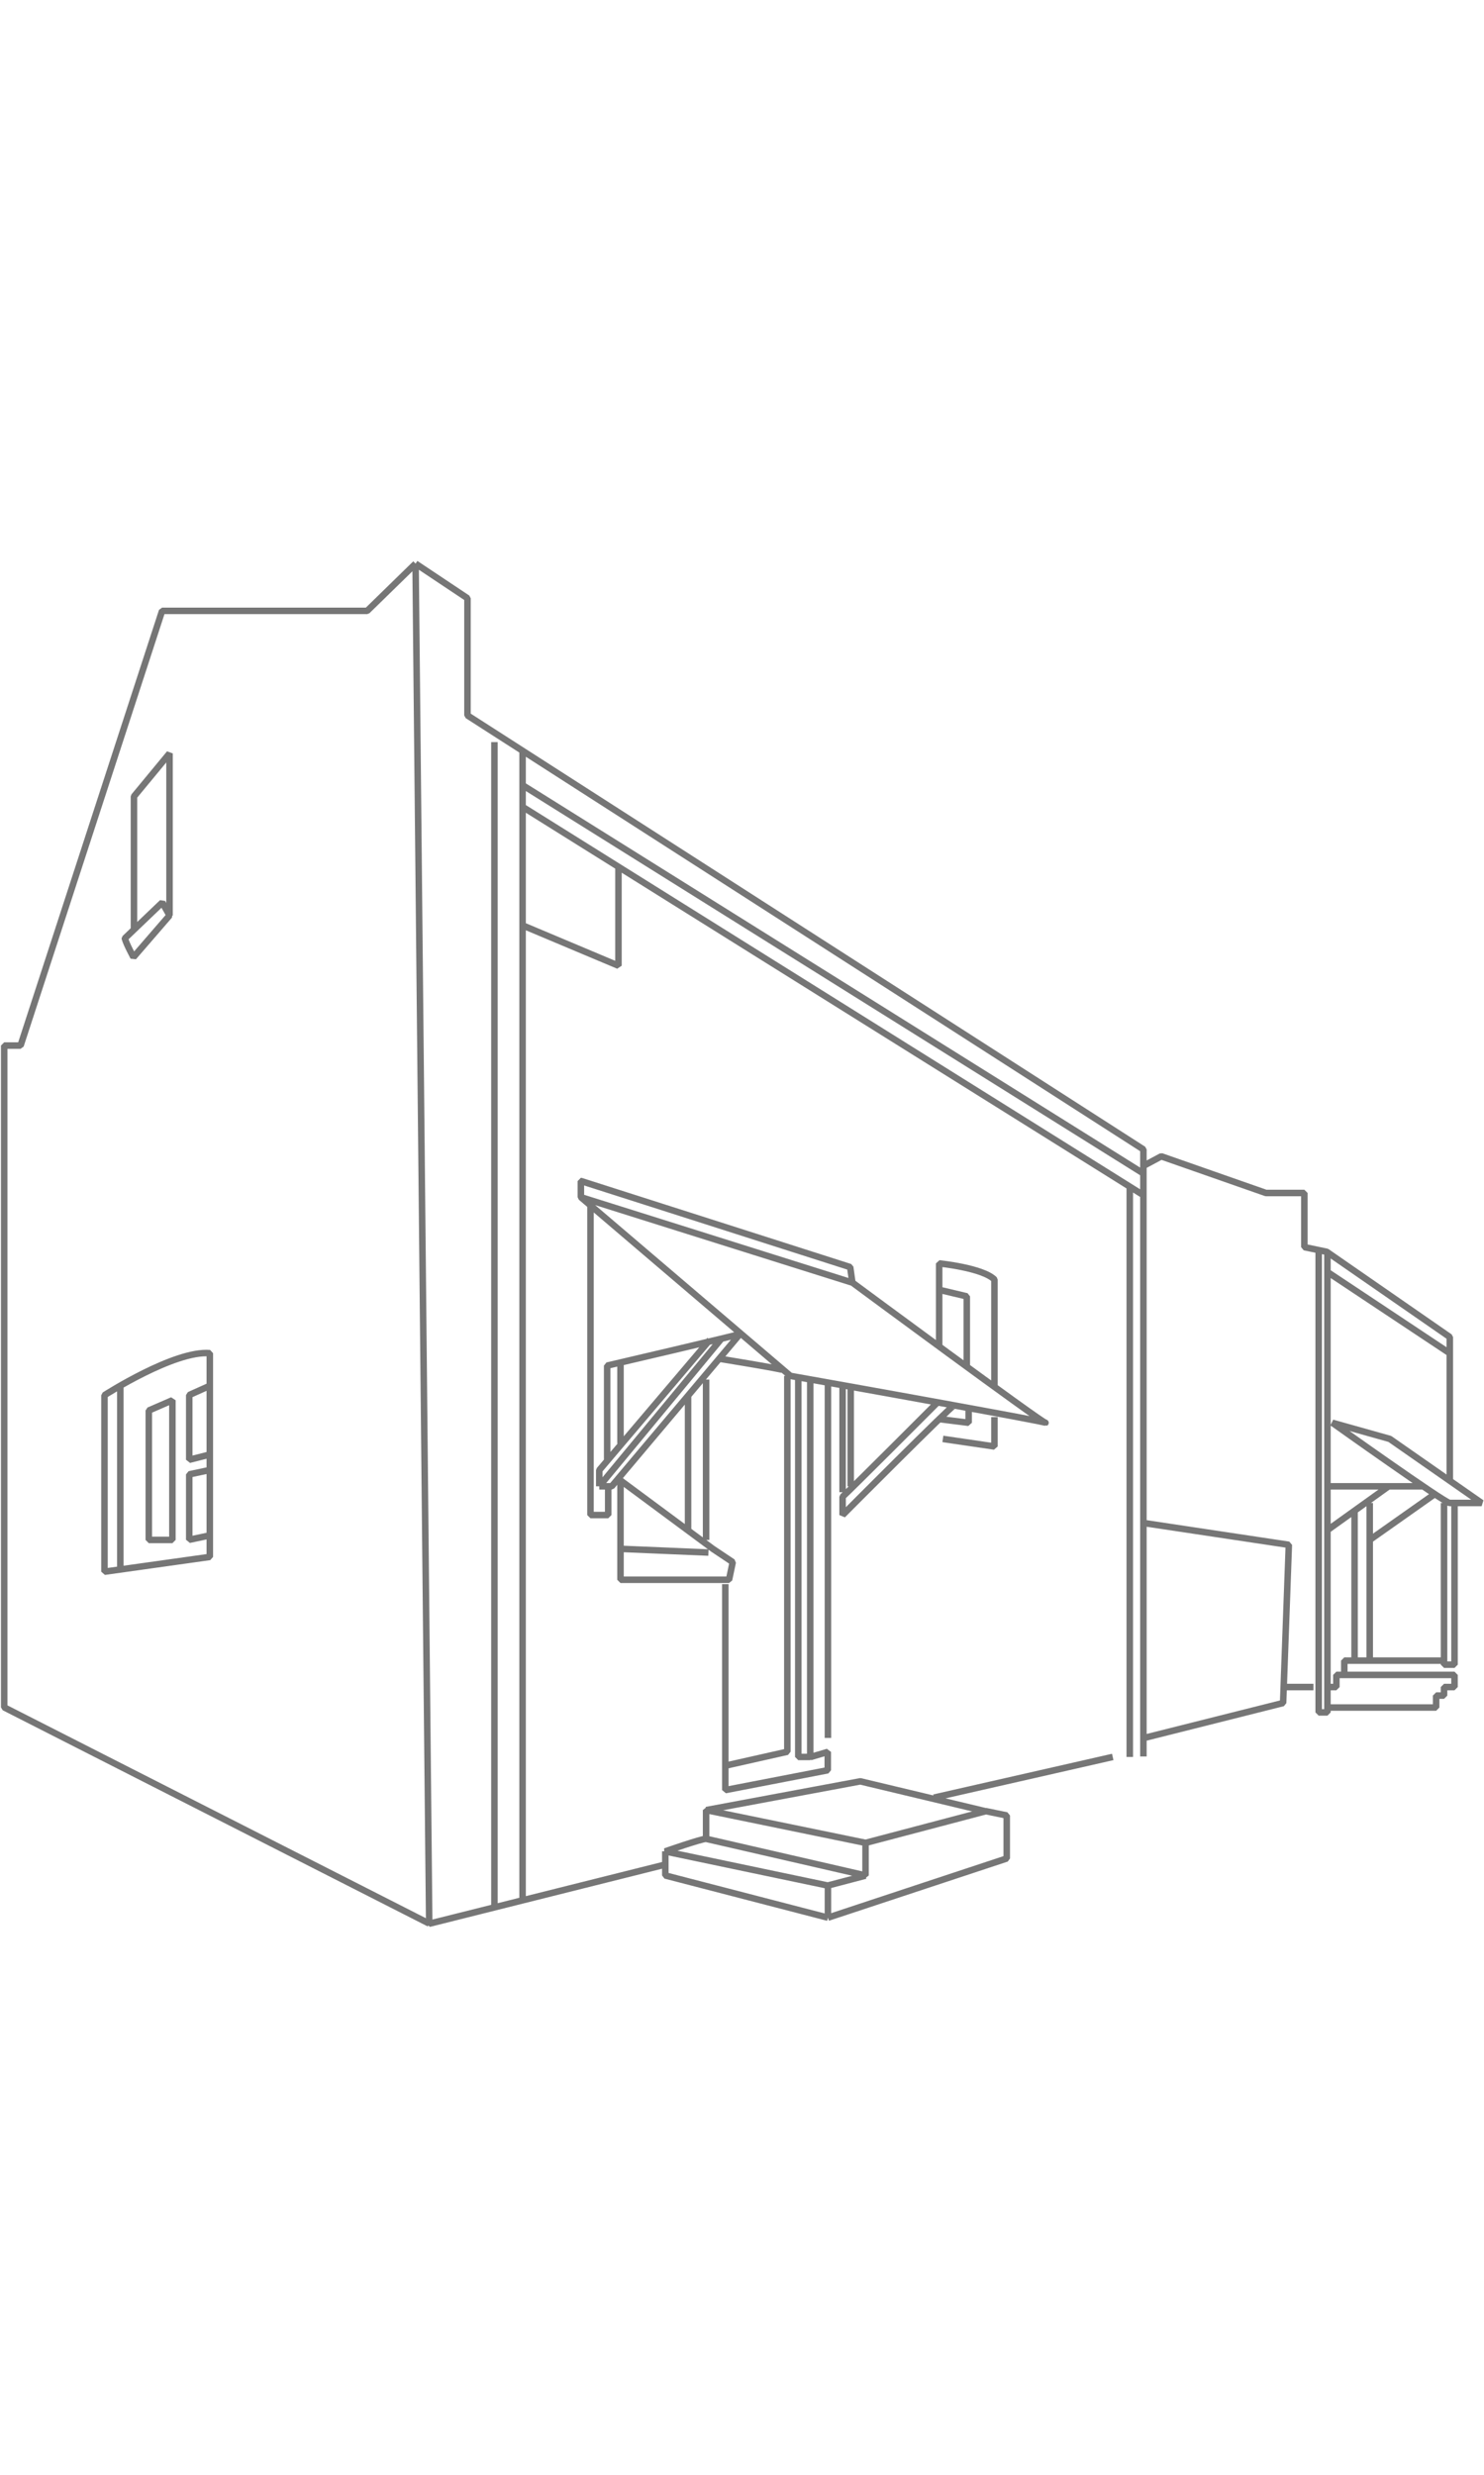 <?xml version="1.0" encoding="UTF-8"?> <svg xmlns="http://www.w3.org/2000/svg" width="114" height="190" viewBox="0 0 114 190" fill="none"><g clip-path="url(#clip0_2048_2412)"><path d="M87.836 134.85V88.248L35.911 54.925V45.93L31.924 43.272M31.924 43.272L32.972 147.691L51.109 143.148M31.924 43.272L28.208 46.898H12.453L1.579 80.272H0.323V131.081L32.972 147.678M10.291 71.393V61.146L13.023 57.842V70.296M9.243 106.393V120.486M16.117 106.393L14.538 107.103V112.071L16.117 111.671M16.117 112.859L14.538 113.194V118.214L16.117 117.879M54.527 102.87L46.035 112.871V114.11M46.035 114.11H46.993L56.844 102.418C56.559 102.534 46.643 104.844 46.643 104.844V112.071M46.035 114.11L55.407 102.792M45.361 92.313V116.317H46.721V114.11M44.623 91.913V90.674H44.636L65.311 97.281L65.479 98.469C65.479 98.469 80.147 109.309 80.315 109.232C80.392 109.193 76.651 108.509 72.418 107.735C66.968 106.741 60.715 105.631 60.715 105.631L44.623 91.913ZM44.623 91.913L65.466 98.469M73.285 107.903C73.13 107.877 64.728 116.317 64.728 116.317V114.91C65.129 114.575 72.004 107.683 72.004 107.683M64.728 106.393V114.562M65.35 106.47V114.11M62.243 105.915V134.888H61.324V105.915M60.184 105.193C60.055 105.089 55.265 104.315 55.265 104.315M47.666 104.612V110.819M47.666 118.911V121.286H56.003L56.288 119.931L54.76 118.911L47.666 113.659V118.911ZM47.666 118.911L54.423 119.195M52.857 107.154V117.466M54.242 105.915V118.227M55.718 121.621V137.431L63.589 135.908V134.501L62.243 134.901M55.718 135.559L60.482 134.488V105.631M72.146 103.386V96.998C72.146 96.998 75.486 97.333 76.392 98.237V106.483M76.392 108.793V111.052L72.431 110.471M72.146 99.024L74.269 99.527V104.922M74.412 108.109V109.232L72.146 108.948M85.48 134.888L71.745 138.012M54.242 141.173V138.967L66.489 141.483V143.987L54.242 141.173ZM54.242 141.173C53.867 141.173 51.096 142.141 51.096 142.141L63.589 144.761L66.489 144M54.255 138.967L66.088 136.76L75.706 139.057L66.502 141.483M51.109 142.128V143.987L63.602 147.226M63.602 147.226V144.748M63.602 147.226L77.337 142.683V139.38L75.706 139.044M37.982 56.977V146.426M40.144 145.884V57.635M87.836 90.093L40.144 60.281M87.836 91.758L40.144 61.946M86.788 91.1V134.888M87.836 116.924L99.008 118.602L98.568 130.746L87.836 133.443M87.836 89.512L89.209 88.777L97.248 91.59H100.199V95.746L101.921 96.107L111.372 102.65V113.633M101.3 95.991V131.468H101.973V96.12M111.734 115.633V127.803H110.931V115.388M110.931 127.493H103.268V128.59M103.268 128.59H102.659V129.52H101.986M103.268 128.59H111.734V129.52H110.931V130.178H110.323V131.094H101.986M109.326 114.11H101.973M101.973 97.656L111.359 103.889M106.672 114.11L101.986 117.466M110.219 114.704L105.222 118.227M105.222 118.227V115.388M105.222 118.227V127.493M104.057 115.969V127.493M100.899 129.52H98.607M63.602 106.148V133.43M47.51 66.54V74.142L40.144 71.044M9.592 72.051C9.709 72.49 10.253 73.484 10.253 73.484L13.023 70.283L12.466 69.289L9.592 72.038V72.051ZM8.026 107.116C8.026 107.116 13.398 103.657 16.117 103.889V119.531L8.026 120.666V107.128V107.116ZM13.243 107.503V118.227H11.431V108.29L13.243 107.503ZM102.348 109.232C102.348 109.232 110.996 115.388 111.359 115.388H113.818L106.763 110.471L102.348 109.232Z" stroke="#767676" stroke-width="0.5" stroke-linejoin="bevel"></path></g><defs><clipPath id="clip0_2048_2412"><rect width="114" height="105" fill="white" transform="translate(0 43)"></rect></clipPath></defs></svg> 